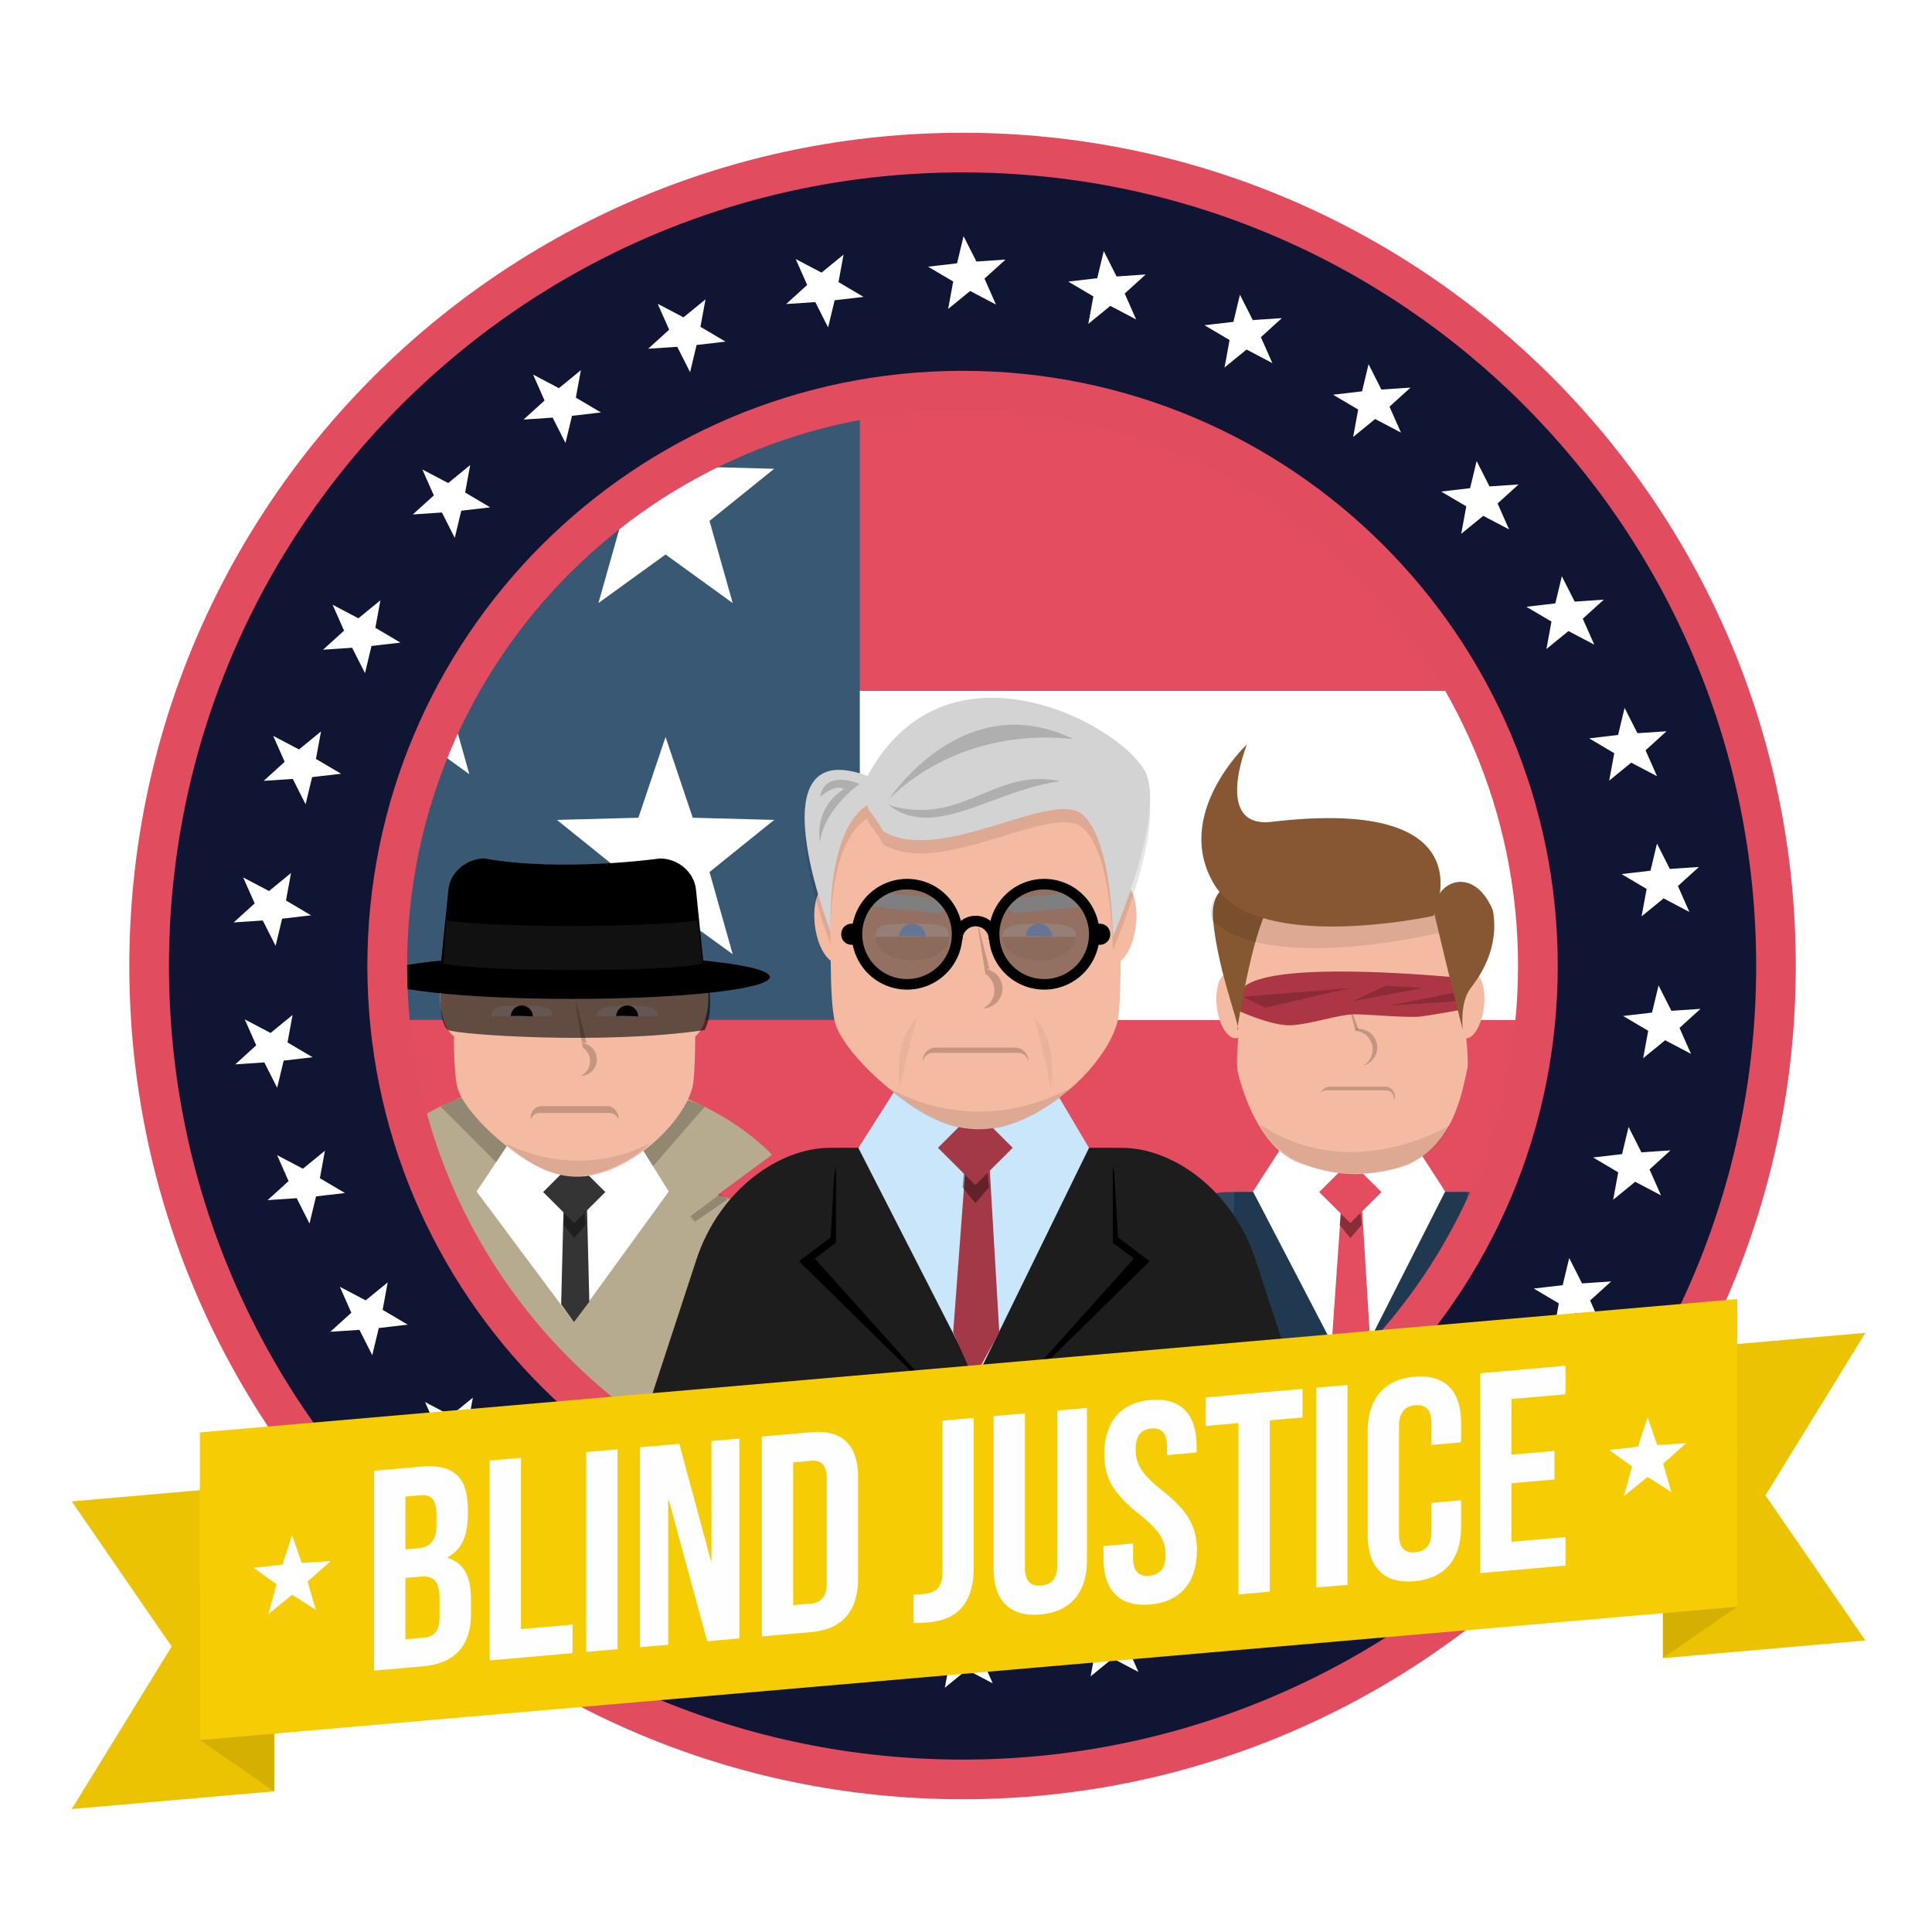 <svg id="Hero_Image" data-name="Hero Image" xmlns="http://www.w3.org/2000/svg" xmlns:xlink="http://www.w3.org/1999/xlink" width="754" height="754" viewBox="0 0 754 754">
  <defs>
    <style>
      .cls-1 {
        fill: #4c7498;
      }

      .cls-1, .cls-10, .cls-11, .cls-12, .cls-13, .cls-16, .cls-17, .cls-18, .cls-19, .cls-2, .cls-20, .cls-21, .cls-22, .cls-23, .cls-24, .cls-25, .cls-26, .cls-27, .cls-28, .cls-29, .cls-3, .cls-30, .cls-31, .cls-33, .cls-34, .cls-35, .cls-36, .cls-37, .cls-38, .cls-4, .cls-5, .cls-6, .cls-7, .cls-8, .cls-9 {
        fill-rule: evenodd;
      }

      .cls-2, .cls-21 {
        fill: #fff;
      }

      .cls-3 {
        fill: #e34d5f;
      }

      .cls-4 {
        fill: #395874;
      }

      .cls-32, .cls-5, .cls-6, .cls-7 {
        fill-opacity: 0;
      }

      .cls-5 {
        filter: url(#filter);
      }

      .cls-6 {
        filter: url(#filter-2);
      }

      .cls-7 {
        filter: url(#filter-3);
      }

      .cls-8 {
        fill: #2b4762;
      }

      .cls-9 {
        fill: #213950;
      }

      .cls-10, .cls-21 {
        fill-opacity: 0.4;
      }

      .cls-11, .cls-15 {
        fill: #f5bba2;
      }

      .cls-12 {
        fill-opacity: 0.1;
      }

      .cls-13, .cls-14 {
        fill-opacity: 0.2;
      }

      .cls-16 {
        fill: #ac3644;
      }

      .cls-17 {
        fill: #865832;
      }

      .cls-18 {
        fill: #865732;
      }

      .cls-19 {
        fill: #b6aa8f;
      }

      .cls-20 {
        fill: #343434;
      }

      .cls-23 {
        fill-opacity: 0.6;
      }

      .cls-24 {
        fill: #222;
        fill-opacity: 0.51;
      }

      .cls-25 {
        fill: #1d1d1d;
      }

      .cls-26 {
        fill: #c9e6fb;
      }

      .cls-27 {
        fill: #a33846;
      }

      .cls-28 {
        fill-opacity: 0.05;
      }

      .cls-29 {
        fill: #a7c3fa;
      }

      .cls-30 {
        fill: #d3d3d3;
      }

      .cls-31 {
        fill: #b0afaf;
      }

      .cls-32 {
        fill: #cfab00;
        filter: url(#filter-4);
      }

      .cls-33 {
        fill: #101534;
        filter: url(#filter-5);
      }

      .cls-34 {
        fill: #e14d5f;
      }

      .cls-35 {
        fill: #ebc303;
      }

      .cls-36 {
        fill: #d4b002;
      }

      .cls-37 {
        fill: #f6cd04;
        filter: url(#filter-6);
      }

      .cls-38 {
        fill: #fefefe;
      }
    </style>
    <filter id="filter" x="2162" y="426" width="272" height="314" filterUnits="userSpaceOnUse">
      <feOffset result="offset" in="SourceAlpha"/>
      <feGaussianBlur result="blur" stdDeviation="5.196"/>
      <feFlood result="flood" flood-opacity="0.3"/>
      <feComposite result="composite" operator="in" in2="blur"/>
      <feBlend result="blend" in="SourceGraphic"/>
    </filter>
    <filter id="filter-2" x="1859" y="471" width="268" height="269" filterUnits="userSpaceOnUse">
      <feOffset result="offset" in="SourceAlpha"/>
      <feGaussianBlur result="blur" stdDeviation="5.196"/>
      <feFlood result="flood" flood-opacity="0.3"/>
      <feComposite result="composite" operator="in" in2="blur"/>
      <feBlend result="blend" in="SourceGraphic"/>
    </filter>
    <filter id="filter-3" x="1994" y="408" width="311" height="332" filterUnits="userSpaceOnUse">
      <feOffset result="offset" in="SourceAlpha"/>
      <feGaussianBlur result="blur" stdDeviation="5.196"/>
      <feFlood result="flood" flood-opacity="0.3"/>
      <feComposite result="composite" operator="in" in2="blur"/>
      <feBlend result="blend" in="SourceGraphic"/>
    </filter>
    <filter id="filter-4" x="31" y="32" width="690" height="691" filterUnits="userSpaceOnUse">
      <feOffset result="offset" in="SourceAlpha"/>
      <feGaussianBlur result="blur" stdDeviation="4.472"/>
      <feFlood result="flood" flood-opacity="0.35"/>
      <feComposite result="composite" operator="in" in2="blur"/>
      <feBlend result="blend" in="SourceGraphic"/>
    </filter>
    <filter id="filter-5" x="1768" y="162" width="754" height="754" filterUnits="userSpaceOnUse">
      <feOffset result="offset" in="SourceAlpha"/>
      <feGaussianBlur result="blur" stdDeviation="8.062"/>
      <feFlood result="flood" flood-opacity="0.2"/>
      <feComposite result="composite" operator="in" in2="blur"/>
      <feBlend result="blend" in="SourceGraphic"/>
    </filter>
    <filter id="filter-6" x="1837" y="660" width="619" height="192" filterUnits="userSpaceOnUse">
      <feOffset result="offset" in="SourceAlpha"/>
      <feGaussianBlur result="blur" stdDeviation="3.162"/>
      <feFlood result="flood" flood-opacity="0.2"/>
      <feComposite result="composite" operator="in" in2="blur"/>
      <feBlend result="blend" in="SourceGraphic"/>
    </filter>
  </defs>
  <path id="Rounded_Rectangle_532" data-name="Rounded Rectangle 532" class="cls-1" d="M1975.41,293h335.64L2421,405.241V713H1881V399.514Z" transform="translate(-1768 -162)"/>
  <path class="cls-2" d="M1950.72,320.281H2332.9L2420.44,405V662.875H1880.88V407.094Z" transform="translate(-1768 -162)"/>
  <path class="cls-3" d="M1957.64,320.281h406.83l55.97,77.555v33.789H1880.88V405.067Zm-76.76,239.813h539.56V662.875H1880.88V560.094Z" transform="translate(-1768 -162)"/>
  <path class="cls-4" d="M1969.45,320.281h134.11V560.094H1880.88V420.281Z" transform="translate(-1768 -162)"/>
  <path id="Polygon_1" data-name="Polygon 1" class="cls-2" d="M2027.75,449.6l10.6,31.533,31.79,0.854-25.24,20.342,9.05,32.06-26.2-18.96-26.2,18.96,9.05-32.06-25.24-20.342,31.79-.854Z" transform="translate(-1768 -162)"/>
  <path id="Polygon_1-2" data-name="Polygon 1" class="cls-2" d="M2027.75,312.566l10.6,31.532,31.79,0.855L2044.9,365.3l9.05,32.06-26.2-18.959-26.2,18.959,9.05-32.06-25.24-20.342,31.79-.855Z" transform="translate(-1768 -162)"/>
  <path id="Polygon_1-3" data-name="Polygon 1" class="cls-2" d="M1924.98,379.369l10.6,31.532,31.79,0.855L1942.12,432.1l9.06,32.061-26.2-18.96-26.2,18.96,9.05-32.061-25.24-20.341,31.79-.855Z" transform="translate(-1768 -162)"/>
  <path id="Justice_Shadow" data-name="Justice Shadow" class="cls-5" d="M2247.86,627.219h94.66c16.69,0,36.07,13.787,43.47,36.353l16.16,49.292H2188.22l16.17-49.292C2211.79,641.006,2231.16,627.219,2247.86,627.219Zm126.05,29.969h13.25a15,15,0,0,1,15,15v40.687h-23.25a5,5,0,0,1-5-5V657.188Zm-117.35-29.969h75.37l-36.79,73.655Zm11.82-17.128h51.92l11.6,17.128h-75.11Zm-10.23-94.209h74.87s8.77,52.773,7.72,62.8c-2.24,9.68-5.01,29.574-23.71,38.142-17.22,5.354-28.6,3.759-41.03-.666-14.19-4.283-22.27-23.939-25.06-36.445C2249.38,569.08,2258.15,515.882,2258.15,515.882Zm-10.95,25.8c3.28-.427,6.68,4.931,7.6,11.967s-1.01,13.086-4.29,13.513-6.69-4.932-7.6-11.968S2243.91,542.109,2247.2,541.682Zm95.75-.08c-3.18-.43-6.48,4.962-7.37,12.042s0.98,13.168,4.16,13.6,6.49-4.962,7.37-12.042S2346.14,542.031,2342.95,541.6Zm-92.11,22.247c2.06,0.479-7.32-21.239-9.41-42.687-1.26-12.961,7.78-14.273,7.23-14.058,0,0,11.24,3.967,14.55,8.73C2256.48,526.592,2250.84,563.849,2250.84,563.849Zm88.01,0s-1.21-10.492,3.02-16.088c3.18-4.218,11.46-15.142,8.76-30.474-7.88-18.815-24.14-10.674-22.76,1.766C2333.36,542.4,2338.85,563.849,2338.85,563.849Zm-11.42-44.427s23.01-46.923-63.2-36.676c-22.88,2.554-9.57-30.242-9.57-30.242s-29.24,27.331-12.77,54.693S2327.43,519.422,2327.43,519.422Zm53.32,109.515h6.84v31.688h-6.84V628.937Zm-19.41-31.687h4.57a2,2,0,0,1,2,2V629.5a2,2,0,0,1-2,2h-4.57a2,2,0,0,1-2-2V599.25A2,2,0,0,1,2361.34,597.25Zm42.82,0h2.28V631.5h-2.28a2,2,0,0,1-2-2V599.25A2,2,0,0,1,2404.16,597.25Zm-41.41,2.563h42.84v29.124h-42.84V599.813Z" transform="translate(-1768 -162)"/>
  <path id="Criminal_Shadow" data-name="Criminal Shadow" class="cls-6" d="M1944.97,627.219h94.66c16.7,0,36.08,13.787,43.48,36.353l16.16,49.292H1885.34l16.16-49.292C1908.9,641.006,1928.28,627.219,1944.97,627.219Zm45.54-45.391c51.43,0,78.78,30.832,78.78,30.832l-32.54,23.98-46.24-9.421V581.828Zm38.53,45.391,31.69,35.971-64.97,30.144-11.66-8.764,6.41-5.963Zm-36.84-45.391c-51.43,0-78.78,30.832-78.78,30.832l32.55,23.98,46.23-9.421V581.828Zm-38.53,45.391-31.68,35.971,107.05,49.674-36.84-34.257Zm-6.62-111.337h91.18s2.44,60.862,0,70.5-13.68,22.941-27.53,30.091-24.4,5.457-34.41,0-24.93-18.366-29.24-28.371S1947.05,515.882,1947.05,515.882Zm-2.74,25.8c3.28-.427,6.69,4.931,7.6,11.967s-1.01,13.086-4.29,13.513-6.68-4.932-7.6-11.968S1941.03,542.109,1944.31,541.682Zm95.76-.08c-3.19-.43-6.49,4.962-7.37,12.043s0.97,13.167,4.16,13.6,6.48-4.962,7.37-12.042S2043.25,542.031,2040.07,541.6Zm-48.71-6.883c42.57,0,77.08,3.833,77.08,8.562s-34.51,8.563-77.08,8.563-77.08-3.834-77.08-8.563S1948.79,534.719,1991.36,534.719Zm-34.27-37.679c30.12,5.4,68.45,0,68.45,0,7.09,0,13.38,5.324,14.07,12.063l3.13,30.759H1939.89l3.13-30.759C1943.71,502.364,1950.11,497.04,1957.09,497.04Z" transform="translate(-1768 -162)"/>
  <path id="Kingpin_Shadow" data-name="Kingpin Shadow" class="cls-7" d="M2092.01,609.953h113.74c20.06,0,43.35,16.565,52.24,43.681l19.42,59.23H2020.35l19.42-59.23C2048.66,626.518,2071.95,609.953,2092.01,609.953Zm10.45,0h90.56l-44.2,88.5Zm14.21-20.582h62.39l13.93,20.582h-90.25Zm-22.17-113.2h109.57s2.93,73.133,0,84.71-16.45,27.566-33.08,36.156-29.33,6.558-41.35,0-29.96-22.068-35.14-34.09S2094.5,476.169,2094.5,476.169Zm-3.29,31c3.95-.512,8.04,5.926,9.13,14.38s-1.21,15.724-5.15,16.236-8.03-5.925-9.13-14.379S2087.27,507.684,2091.21,507.171Zm115.06-.095c-3.82-.517-7.79,5.962-8.85,14.469s1.17,15.822,4.99,16.339,7.8-5.963,8.86-14.471S2210.1,507.591,2206.27,507.076Zm-114.1,18.49s-30.58-77.592,14.41-60.717c31.63-58.614,102.89-18.033,109.08,0s-13.37,62.775-13.37,62.775,0.05-36.114-11.32-47.338-55.48,19.561-78.22,6.175c-4.23-7.474-6.61-8.475-6.17-10.292C2090.12,486.256,2092.17,525.566,2092.17,525.566Z" transform="translate(-1768 -162)"/>
  <path id="Jacket" class="cls-8" d="M2247.86,627.219h94.66c16.69,0,36.07,13.787,43.47,36.353l16.16,49.292H2188.22l16.17-49.292C2211.79,641.006,2231.16,627.219,2247.86,627.219Zm126.05,29.969h13.25a15,15,0,0,1,15,15v40.687h-23.25a5,5,0,0,1-5-5V657.188Z" transform="translate(-1768 -162)"/>
  <path id="Lapel" class="cls-9" d="M2340.49,627.219l1.71,30.832,10.28,7.709-49.67,47.1h-15.42l-47.96-47.1,9.42-8.565,0.86-29.976h90.78Z" transform="translate(-1768 -162)"/>
  <path class="cls-2" d="M2268,610h53l11,17-37,73-38-73Z" transform="translate(-1768 -162)"/>
  <path id="Tie" class="cls-3" d="M2291.85,627.219h7.32l5.24,85.468-18.54.189Z" transform="translate(-1768 -162)"/>
  <path id="Tie_Shadow" data-name="Tie Shadow" class="cls-10" d="M2291.84,628.932l-1.01,11.134,4.16,5.139,4.43-5.139-1.15-11.134h-6.43Z" transform="translate(-1768 -162)"/>
  <path id="Tie_Knot" data-name="Tie Knot" class="cls-3" d="M2294.99,615.107l12.14,12.112-12.14,12.113-12.14-12.113Z" transform="translate(-1768 -162)"/>
  <path id="Face" class="cls-11" d="M2258.15,515.882h74.87s8.77,52.773,7.72,62.8c-2.24,9.68-5.01,29.574-23.71,38.142-17.22,5.354-28.6,3.759-41.03-.666-14.19-4.283-22.27-23.939-25.06-36.445C2249.38,569.08,2258.15,515.882,2258.15,515.882Z" transform="translate(-1768 -162)"/>
  <path id="Face-2" data-name="Face" class="cls-11" d="M2247.2,541.682c3.28-.427,6.68,4.931,7.6,11.967s-1.01,13.086-4.29,13.513-6.69-4.932-7.6-11.968S2243.91,542.109,2247.2,541.682Zm95.75-.08c-3.18-.43-6.48,4.962-7.37,12.042s0.98,13.168,4.16,13.6,6.49-4.962,7.37-12.042S2346.14,542.031,2342.95,541.6Z" transform="translate(-1768 -162)"/>
  <path class="cls-12" d="M2260,601c36.16,23.88,74,0,74,0s-7.03,19-37,19S2259.61,600.829,2260,601Z" transform="translate(-1768 -162)"/>
  <path id="Nose_Shadow" data-name="Nose Shadow" class="cls-13" d="M2293.49,550.809l4.88,13.415s-2.64-2.03-4.14,2.568C2295.1,559.426,2293.49,550.809,2293.49,550.809Z" transform="translate(-1768 -162)"/>
  <circle id="Nose_Shadow-2" data-name="Nose Shadow" class="cls-14" cx="530.235" cy="408.796" r="7.265"/>
  <path id="Nose" class="cls-11" d="M2293.51,551.207l3.64,13.8-4.36,2.18Z" transform="translate(-1768 -162)"/>
  <circle id="Nose-2" data-name="Nose" class="cls-15" cx="528.425" cy="409.562" r="7.265"/>
  <rect id="Mouth_Shadow" data-name="Mouth Shadow" class="cls-14" x="515.34" y="424.094" width="29.07" height="7.25" rx="3.625" ry="3.625"/>
  <path id="Mouth" class="cls-11" d="M2285.77,587.53h23.26a2.9,2.9,0,0,1,2.9,2.9v2.192a2.9,2.9,0,0,1-2.9,2.9h-23.26a2.9,2.9,0,0,1-2.9-2.9v-2.192A2.9,2.9,0,0,1,2285.77,587.53Z" transform="translate(-1768 -162)"/>
  <path id="Blindfold" class="cls-16" d="M2253.99,546.714c10.98-8.006,54.6-5.658,80.5-3.426-0.88-.037,3.43,12.847,3.43,12.847s-10.58,1.947-15.41,2.569-19.66-.81-25.7-0.857-17.15,3.868-24.84,4.282-21.41-5.994-21.41-5.994S2253.59,547.035,2253.99,546.714Z" transform="translate(-1768 -162)"/>
  <path id="Blindfold_Shadow" data-name="Blindfold Shadow" class="cls-13" d="M2253.13,551l41.97-3.425-33.4,7.707Zm57.38,3.425,26.55-1.712-0.85-3.426Zm-14.56-1.712,27.41-5.138-14.56-.857Z" transform="translate(-1768 -162)"/>
  <path id="Hair" class="cls-17" d="M2250.84,563.849c2.06,0.479-7.32-21.239-9.41-42.687-1.26-12.961,7.78-14.273,7.23-14.058,0,0,11.24,3.967,14.55,8.73C2256.48,526.592,2250.84,563.849,2250.84,563.849Z" transform="translate(-1768 -162)"/>
  <path class="cls-12" d="M2244,510a10.906,10.906,0,0,0-3,11c21.66,21.451,89,5,89,5l-2-7Z" transform="translate(-1768 -162)"/>
  <path id="Hair-2" data-name="Hair" class="cls-18" d="M2338.85,563.849s-1.21-10.492,3.02-16.088c3.18-4.218,11.46-15.142,8.76-30.474-7.88-18.815-24.14-10.674-22.76,1.766C2333.36,542.4,2338.85,563.849,2338.85,563.849Z" transform="translate(-1768 -162)"/>
  <path id="Hair-3" data-name="Hair" class="cls-18" d="M2327.43,519.422s23.01-46.923-63.2-36.676c-22.88,2.554-9.57-30.242-9.57-30.242s-29.24,27.331-12.77,54.693S2327.43,519.422,2327.43,519.422Z" transform="translate(-1768 -162)"/>
  <path id="Rounded_Rectangle_815" data-name="Rounded Rectangle 815" class="cls-19" d="M1944.97,627.219h94.66c16.7,0,36.08,13.787,43.48,36.353l16.16,49.292H1885.34l16.16-49.292C1908.9,641.006,1928.28,627.219,1944.97,627.219Z" transform="translate(-1768 -162)"/>
  <path class="cls-13" d="M2037,637l2,2,13-9-3-2Z" transform="translate(-1768 -162)"/>
  <path id="Collar" class="cls-19" d="M1990.51,581.828c51.43,0,78.78,30.832,78.78,30.832l-32.54,23.98-46.24-9.421V581.828Zm38.53,45.391,31.69,35.971-64.97,30.144-11.66-8.764,6.41-5.963Zm-36.84-45.391c-51.43,0-78.78,30.832-78.78,30.832l32.55,23.98,46.23-9.421V581.828Zm-38.53,45.391-31.68,35.971,107.05,49.674-36.84-34.257Z" transform="translate(-1768 -162)"/>
  <path class="cls-13" d="M1962,616s-21.83-22.065-22-22c16.93-12.2,92.8-7.135,103,0-0.21.1-20,23-20,23Z" transform="translate(-1768 -162)"/>
  <path class="cls-2" d="M1966,609l53,2,10,16-37,51-38-51Z" transform="translate(-1768 -162)"/>
  <path class="cls-20" d="M1988,631l-1,40,5,7,6-8-1-40Z" transform="translate(-1768 -162)"/>
  <path id="Tie_Shadow-2" data-name="Tie Shadow" class="cls-10" d="M1988.95,628.932l-1,11.134,4.16,5.139,4.42-5.139-1.14-11.134h-6.44Z" transform="translate(-1768 -162)"/>
  <path id="Tie_Knot-2" data-name="Tie Knot" class="cls-20" d="M1992.11,615.107l12.13,12.112-12.13,12.113-12.14-12.113Z" transform="translate(-1768 -162)"/>
  <path id="Face-3" data-name="Face" class="cls-11" d="M1944.31,541.682c3.28-.427,6.69,4.931,7.6,11.967s-1.01,13.086-4.29,13.513-6.68-4.932-7.6-11.968S1941.03,542.109,1944.31,541.682Zm95.76-.08c-3.19-.43-6.49,4.962-7.37,12.043s0.97,13.167,4.16,13.6,6.48-4.962,7.37-12.042S2043.25,542.031,2040.07,541.6Z" transform="translate(-1768 -162)"/>
  <path id="Face-4" data-name="Face" class="cls-11" d="M1947.05,515.882h91.18s2.44,60.862,0,70.5-13.68,22.941-27.53,30.091-24.4,5.457-34.41,0-24.93-18.366-29.24-28.371S1947.05,515.882,1947.05,515.882Z" transform="translate(-1768 -162)"/>
  <circle id="Nose_Shadow-3" data-name="Nose Shadow" class="cls-14" cx="226.515" cy="413.484" r="6.425"/>
  <path id="Nose_Shadow-4" data-name="Nose Shadow" class="cls-13" d="M1992.75,552.768l4.18,16.3s-5.1-.919-5.16,2.537C1993.48,563.9,1992.75,552.768,1992.75,552.768Z" transform="translate(-1768 -162)"/>
  <path id="Nose-3" data-name="Nose" class="cls-11" d="M1992.73,554.238l2.67,16.612-5.37,2.055Z" transform="translate(-1768 -162)"/>
  <circle id="Nose-4" data-name="Nose" class="cls-15" cx="223.86" cy="414.11" r="6.42"/>
  <path id="Eye_White" data-name="Eye White" class="cls-21" d="M1983.62,558.7c0-3.474-2.11-4.282-11.97-4.282-9.36,0-11.98.422-11.98,4.282h23.95Zm41.11,0c0-2.964-1.2-4.282-11.97-4.282-6.62,0-11.98.442-11.98,4.282h23.95Z" transform="translate(-1768 -162)"/>
  <path id="Eyes" class="cls-22" d="M1971.66,554.422a4.283,4.283,0,0,1,4.28,4.282c0-.059-8.56-0.5-8.56,0A4.277,4.277,0,0,1,1971.66,554.422Zm41.11,0a4.283,4.283,0,0,1,4.28,4.282c0-.059-8.56-0.5-8.56,0A4.277,4.277,0,0,1,2012.77,554.422Z" transform="translate(-1768 -162)"/>
  <path class="cls-23" d="M1940,550c-0.25-.268-0.54,12.219,3,14s60.41,5.859,100,0c2.97-5.454,1.98-14.179,2-14C2044.92,539.153,1942.84,537.505,1940,550Z" transform="translate(-1768 -162)"/>
  <path class="cls-12" d="M1965,608s27.01,15.709,57,0c0.03,0.057-13.34,13-30,13C1977.93,621,1965,608,1965,608Z" transform="translate(-1768 -162)"/>
  <rect id="Mouth_Shadow-2" data-name="Mouth Shadow" class="cls-14" x="207.09" y="431.688" width="34.25" height="8.562" rx="4.281" ry="4.281"/>
  <path id="Mouth-2" data-name="Mouth" class="cls-11" d="M1978.52,596.37h27.39a3.424,3.424,0,0,1,3.43,3.426v1.148a3.424,3.424,0,0,1-3.43,3.426h-27.39a3.424,3.424,0,0,1-3.43-3.426V599.8A3.424,3.424,0,0,1,1978.52,596.37Z" transform="translate(-1768 -162)"/>
  <path id="Hat" class="cls-22" d="M1957.09,497.04c30.12,5.4,68.45,0,68.45,0,7.09,0,13.38,5.324,14.07,12.063l3.13,30.759H1939.89l3.13-30.759C1943.71,502.364,1950.11,497.04,1957.09,497.04Z" transform="translate(-1768 -162)"/>
  <ellipse id="Hat-2" data-name="Hat" cx="223.36" cy="381.282" rx="77.08" ry="8.563"/>
  <path class="cls-24" d="M1942.29,521.184c17.89,2.967,80.22,2.87,98.2-.058,0,0.019,1.56,16.836,1.55,16.961-15.35,3.477-84.23,3.248-100.93,0C1941.05,537.724,1942.07,521.079,1942.29,521.184Z" transform="translate(-1768 -162)"/>
  <path id="Rounded_Rectangle_815-2" data-name="Rounded Rectangle 815" class="cls-25" d="M2092.01,609.953h113.74c20.06,0,43.35,16.565,52.24,43.681l19.42,59.23H2020.35l19.42-59.23C2048.66,626.518,2071.95,609.953,2092.01,609.953Z" transform="translate(-1768 -162)"/>
  <path class="cls-22" d="M2094.23,617.07V647l-8.23,6.174,53.51,59.689-59.69-58.659,12.35-9.263,1.45-24.633Z" transform="translate(-1768 -162)"/>
  <path class="cls-22" d="M2202.29,617.24V647l8.23,6.174L2157,712.864l59.69-58.659-12.35-9.263-1.51-25.654Z" transform="translate(-1768 -162)"/>
  <path class="cls-26" d="M2117,588h63l13,22-44,90-46-90Z" transform="translate(-1768 -162)"/>
  <path class="cls-27" d="M2145,615l-5,67,8,18,10-18-4-68Z" transform="translate(-1768 -162)"/>
  <path id="Tie_Shadow-3" data-name="Tie Shadow" class="cls-10" d="M2144.85,612.011l-1.2,13.379,4.99,6.174,5.32-6.174-1.37-13.379h-7.74Z" transform="translate(-1768 -162)"/>
  <path id="Tie_Knot-3" data-name="Tie Knot" class="cls-27" d="M2148.64,595.4l14.59,14.553-14.59,14.554-14.58-14.554Z" transform="translate(-1768 -162)"/>
  <path id="Face-5" data-name="Face" class="cls-11" d="M2094.5,476.169h109.57s2.93,73.133,0,84.71-16.45,27.566-33.08,36.156-29.33,6.558-41.35,0-29.96-22.068-35.14-34.09S2094.5,476.169,2094.5,476.169Z" transform="translate(-1768 -162)"/>
  <path id="Face-6" data-name="Face" class="cls-11" d="M2091.21,507.171c3.95-.512,8.04,5.926,9.13,14.38s-1.21,15.724-5.15,16.236-8.03-5.925-9.13-14.379S2087.27,507.684,2091.21,507.171Zm115.06-.095c-3.82-.517-7.79,5.962-8.85,14.469s1.17,15.822,4.99,16.339,7.8-5.963,8.86-14.471S2210.1,507.591,2206.27,507.076Z" transform="translate(-1768 -162)"/>
  <path id="Hair_Shadow" data-name="Hair Shadow" class="cls-12" d="M2092.17,530.712S2061.59,453.12,2106.58,470c31.63-58.615,102.89-18.034,109.08,0s-13.37,62.775-13.37,62.775,0.05-36.114-11.32-47.338-55.48,19.56-78.22,6.174c-4.23-7.473-6.61-8.473-6.17-10.291C2090.12,491.4,2092.17,530.712,2092.17,530.712Z" transform="translate(-1768 -162)"/>
  <path id="Face_Lines" data-name="Face Lines" class="cls-28" d="M2125.79,559.246c-9.88,10.034-6.53,27.319-6.53,27.319S2122.25,571.724,2125.79,559.246Zm45.95,0.029c9.7,9.982,6.32,27.262,6.32,27.262S2175.7,573.484,2171.74,559.275Z" transform="translate(-1768 -162)"/>
  <path class="cls-12" d="M2114,586s32.56,22.085,73,0c-0.24.13-17.82,17-37,17S2114,586,2114,586Z" transform="translate(-1768 -162)"/>
  <path id="Nose_Shadow-5" data-name="Nose Shadow" class="cls-13" d="M2149.42,521.693l4.7,18.361s-6,.019-5.88,4.273C2151.27,537.411,2149.42,521.693,2149.42,521.693Z" transform="translate(-1768 -162)"/>
  <path id="Nose_Shadow-6" data-name="Nose Shadow" class="cls-13" d="M2151.58,540.085a7.719,7.719,0,1,1-7.78,7.667A7.723,7.723,0,0,1,2151.58,540.085Z" transform="translate(-1768 -162)"/>
  <path id="Nose-5" data-name="Nose" class="cls-11" d="M2149.39,522.258l3.21,19.961-6.45,2.47Z" transform="translate(-1768 -162)"/>
  <circle id="Nose-6" data-name="Nose" class="cls-15" cx="380.36" cy="386.531" r="7.7"/>
  <path id="Eye_Bags" data-name="Eye Bags" class="cls-28" d="M2138.45,527.624c0,5.116-6.44,9.263-14.39,9.263s-14.39-4.147-14.39-9.263h28.78Zm49.4,0c0,5.116-6.45,9.263-14.39,9.263s-14.4-4.147-14.4-9.263h28.79Z" transform="translate(-1768 -162)"/>
  <path id="Eye_White-2" data-name="Eye White" class="cls-21" d="M2138.45,527.624c0-4.174-2.54-5.145-14.39-5.145-11.25,0-14.39.508-14.39,5.145h28.78Zm49.4,0c0-3.56-1.45-5.145-14.39-5.145-7.95,0-14.4.531-14.4,5.145h28.79Z" transform="translate(-1768 -162)"/>
  <path id="Eyes-2" data-name="Eyes" class="cls-29" d="M2124.07,522.479a5.151,5.151,0,0,1,5.15,5.145c0-.069-10.29-0.6-10.29,0A5.143,5.143,0,0,1,2124.07,522.479Zm49.4,0a5.151,5.151,0,0,1,5.15,5.145c0-.069-10.29-0.6-10.29,0A5.143,5.143,0,0,1,2173.47,522.479Z" transform="translate(-1768 -162)"/>
  <path id="Eye_Brows" data-name="Eye Brows" class="cls-30" d="M2110.66,510.16l23.52,2.459c1.98,0.206,3.37,1.653,3.11,3.231s-2.07,2.689-4.04,2.483l-23.53-2.458c-1.97-.208-3.37-1.654-3.11-3.232S2108.68,509.954,2110.66,510.16Zm53.73,2.442,23.53-2.426c1.98-.2,3.79.91,4.04,2.488s-1.14,3.023-3.11,3.227l-23.53,2.426c-1.98.2-3.79-.911-4.04-2.489S2162.42,512.8,2164.39,512.6Z" transform="translate(-1768 -162)"/>
  <rect id="Mouth_Shadow-3" data-name="Mouth Shadow" class="cls-14" x="360.19" y="408.844" width="41.19" height="10.281" rx="5" ry="5"/>
  <path id="Mouth-3" data-name="Mouth" class="cls-11" d="M2132.18,572.9h33.18a4,4,0,0,1,4,4v2a4,4,0,0,1-4,4h-33.18a4,4,0,0,1-4-4v-2A4,4,0,0,1,2132.18,572.9Z" transform="translate(-1768 -162)"/>
  <path id="Hair-4" data-name="Hair" class="cls-30" d="M2092.17,525.566s-30.58-77.592,14.41-60.717c31.63-58.614,102.89-18.033,109.08,0s-13.37,62.775-13.37,62.775,0.05-36.114-11.32-47.338-55.48,19.561-78.22,6.175c-4.23-7.474-6.61-8.475-6.17-10.292C2090.12,486.256,2092.17,525.566,2092.17,525.566Z" transform="translate(-1768 -162)"/>
  <path id="Hair_Highlights" data-name="Hair Highlights" class="cls-31" d="M2114.81,474.111s28.99-44.653,72.04-23.669C2139.96,445.465,2114.81,474.111,2114.81,474.111Zm0,2.058c17.92,13.924,40.27-5.589,66.89-9.261C2156.15,461.266,2143.46,484.9,2114.81,476.169Zm-11.32-8.232s-13.84,9.732-15.44,22.64A19.959,19.959,0,0,1,2097.32,470s-2.62-2.6-9.27,3.087C2089.87,461.927,2103.49,467.937,2103.49,467.937Z" transform="translate(-1768 -162)"/>
  <path id="Lenses" class="cls-10" d="M2123.05,507.063a19.547,19.547,0,1,1-19.55,19.546A19.544,19.544,0,0,1,2123.05,507.063Zm52.48,0a19.547,19.547,0,1,1-19.56,19.546A19.548,19.548,0,0,1,2175.53,507.063Z" transform="translate(-1768 -162)"/>
  <path id="Glasses" class="cls-22" d="M2122.02,505a21.61,21.61,0,1,1-21.61,21.609A21.613,21.613,0,0,1,2122.02,505Zm0,4.125a17.485,17.485,0,1,1-17.52,17.484A17.5,17.5,0,0,1,2122.02,509.125ZM2175.53,505a21.61,21.61,0,1,1-21.62,21.609A21.624,21.624,0,0,1,2175.53,505Zm0,4.125a17.485,17.485,0,1,1-17.5,17.484A17.489,17.489,0,0,1,2175.53,509.125Z" transform="translate(-1768 -162)"/>
  <path id="Glasses-2" data-name="Glasses" class="cls-22" d="M2148.77,519.392a9.257,9.257,0,0,1,9.26,9.262c0-.085-18.52-0.045-18.52,0A9.264,9.264,0,0,1,2148.77,519.392Zm0,4.117a5.15,5.15,0,0,1,5.15,5.145c0-.07-10.29-0.077-10.29,0A5.141,5.141,0,0,1,2148.77,523.509Zm-48.46-1.009h2.16v8.219h-2.16a4,4,0,0,1-4-4V526.5A4,4,0,0,1,2100.31,522.5Zm94.78,0h2.19a4,4,0,0,1,4,4v0.219a4,4,0,0,1-4,4h-2.19V522.5Z" transform="translate(-1768 -162)"/>
  <ellipse id="Gold_Rings" data-name="Gold Rings" class="cls-32" cx="375.655" cy="377" rx="325.185" ry="325.188"/>
  <path class="cls-33" d="M2144.5,226c172.59,0,312.5,139.911,312.5,312.5S2317.09,851,2144.5,851,1832,711.089,1832,538.5,1971.91,226,2144.5,226Zm-0.5,93c121.5,0,220,98.5,220,220s-98.5,220-220,220-220-98.5-220-220S2022.5,319,2144,319Z" transform="translate(-1768 -162)"/>
  <path id="Stars" class="cls-2" d="M2331.54,717.646l11.29-1.318,2.54-10.59,5.01,9.9,11.36-.763-8.19,7.434,4.48,10.119-10.08-5.3-8.59,7.016,1.97-10.711Zm-43.21,37.014,11.29-1.317,2.54-10.591,5.01,9.9,11.36-.762-8.2,7.434,4.48,10.119-10.08-5.3-8.59,7.016,1.97-10.711Zm-48.64,27.622,11.3-1.316,2.54-10.591,5.01,9.9,11.36-.761-8.2,7.434,4.48,10.12-10.07-5.3-8.6,7.015,1.97-10.71Zm-53.87,17.443,11.29-1.317,2.54-10.591,5.01,9.9,11.36-.762-8.2,7.434,4.48,10.121-10.07-5.3-8.59,7.017,1.97-10.712Zm-56.88,4.441,11.29-1.318,2.54-10.591,5.01,9.9,11.36-.762-8.2,7.435,4.48,10.118-10.07-5.3-8.6,7.015,1.98-10.711Zm-55.5-5.985,11.29-1.319,2.54-10.59,5.01,9.9,11.36-.761-8.19,7.434,4.47,10.119-10.07-5.3-8.59,7.015,1.97-10.71Zm-52.37-16.864L2032.36,780l2.55-10.592,5,9.9,11.36-.763-8.19,7.435,4.48,10.119-10.08-5.3-8.59,7.015,1.97-10.711ZM2388.2,450.161l9.79,5.784-1.97,10.712,8.59-7.017,10.08,5.3-4.48-10.12,8.19-7.433-11.36.761-5.01-9.9-2.54,10.59Zm-24.5-51.356,9.79,5.783-1.97,10.711,8.59-7.016,10.08,5.3-4.48-10.12,8.2-7.433-11.36.761-5.01-9.9L2375,397.487Zm-33.25-44.968,9.79,5.783-1.97,10.712,8.59-7.016,10.08,5.3-4.48-10.119,8.19-7.435-11.35.762-5.01-9.9-2.55,10.59Zm-42.18-37.789,9.79,5.783-1.97,10.711,8.59-7.016,10.08,5.3-4.48-10.12,8.2-7.435-11.36.763-5.01-9.9-2.54,10.59Zm-50.19-27.122,9.79,5.782-1.97,10.713,8.59-7.016,10.07,5.3-4.48-10.12,8.2-7.433-11.36.761-5.01-9.9-2.54,10.59ZM2184.92,271.9l9.79,5.782-1.97,10.713,8.59-7.016,10.08,5.3-4.48-10.12,8.19-7.434-11.36.762-5-9.9-2.55,10.59Zm-54.71-5.818,9.79,5.783-1.97,10.712,8.59-7.016,10.08,5.3-4.48-10.12,8.2-7.433-11.36.761-5.01-9.9-2.54,10.59Zm236.36,398.8,9.79,5.783-1.97,10.712,8.59-7.016,10.08,5.3-4.48-10.119,8.2-7.434-11.36.762-5.01-9.9-2.54,10.59Zm34.27-161.751,9.79,5.783-1.97,10.711,8.59-7.016,10.07,5.3-4.48-10.119,8.2-7.435-11.36.763-5.01-9.9-2.54,10.591Zm-11.09,110.6,9.79,5.783-1.97,10.711,8.59-7.017,10.08,5.3-4.48-10.119,8.19-7.436-11.36.763-5.01-9.9-2.54,10.59Zm11.7-55.232,9.79,5.782-1.97,10.712,8.59-7.016,10.08,5.3-4.48-10.118,8.19-7.434-11.36.761-5.01-9.9-2.54,10.593ZM1959.31,360l-11.29,1.32-2.54,10.594-5.01-9.9-11.36.764,8.2-7.438-4.48-10.123,10.08,5.3,8.59-7.02-1.97,10.716Zm43.22-37.034-11.29,1.318-2.55,10.6-5.01-9.9-11.35.763,8.19-7.438-4.47-10.123,10.07,5.3,8.59-7.021-1.97,10.716Zm48.62-27.641-11.29,1.319-2.54,10.6-5.01-9.9-11.36.763,8.2-7.438-4.48-10.124,10.08,5.3,8.59-7.019-1.97,10.715Zm53.87-17.456-11.29,1.319-2.54,10.6-5.01-9.9-11.36.764,8.2-7.439-4.48-10.124,10.08,5.305,8.59-7.021-1.97,10.717ZM1902.63,627.6l-9.79-5.785,1.97-10.717-8.59,7.021-10.07-5.3,4.47,10.124-8.19,7.438,11.36-.764,5,9.9,2.55-10.6Zm24.48,51.374-9.78-5.784,1.97-10.716-8.59,7.02-10.08-5.3,4.48,10.123-8.2,7.438,11.36-.764,5.01,9.9,2.54-10.6Zm33.25,44.983-9.79-5.784,1.97-10.717-8.59,7.02-10.07-5.3,4.47,10.123-8.19,7.438,11.35-.763,5.01,9.9,2.54-10.594Zm42.16,37.8-9.78-5.784,1.97-10.716-8.59,7.021-10.08-5.3,4.48,10.123-8.2,7.439,11.36-.765,5.01,9.9,2.54-10.595Zm-78.24-348.966L1914.49,407l1.97-10.716-8.59,7.02-10.07-5.3,4.47,10.123-8.19,7.438,11.35-.763,5.01,9.9,2.54-10.595ZM1890,574.61l-9.79-5.784,1.97-10.715-8.59,7.02-10.07-5.3,4.48,10.122-8.2,7.439,11.36-.764,5,9.9,2.55-10.6Zm11.1-110.646-9.79-5.784,1.97-10.715-8.59,7.02-10.07-5.3,4.48,10.123-8.2,7.439,11.36-.764,5,9.9,2.55-10.595Zm-11.71,55.257-9.78-5.784,1.97-10.716-8.59,7.02-10.08-5.3,4.48,10.122-8.2,7.438,11.36-.763,5.01,9.9,2.54-10.6Z" transform="translate(-1768 -162)"/>
  <path id="Red_Rings" data-name="Red Rings" class="cls-34" d="M2143.66,213.813c179.59,0,325.18,145.591,325.18,325.187s-145.59,325.188-325.18,325.188S1818.47,718.6,1818.47,539,1964.06,213.813,2143.66,213.813Zm0,15.468c171.05,0,309.72,138.666,309.72,309.719s-138.67,309.719-309.72,309.719S1833.94,710.053,1833.94,539,1972.6,229.281,2143.66,229.281Zm0,77.438c128.28,0,232.28,104,232.28,232.281s-104,232.281-232.28,232.281-232.29-104-232.29-232.281S2015.37,306.719,2143.66,306.719Zm0,15.5c119.72,0,216.78,97.056,216.78,216.781s-97.06,216.781-216.78,216.781S1926.88,658.725,1926.88,539,2023.93,322.219,2143.66,322.219Z" transform="translate(-1768 -162)"/>
  <path id="Left_Ribbon" data-name="Left Ribbon" class="cls-35" d="M1796,747.954l79-6.921V861.09l-79,6.922,39-63.446Z" transform="translate(-1768 -162)"/>
  <path id="Left_Sahdow" data-name="Left Sahdow" class="cls-36" d="M1875,861.09V781.053h-29v60.028Z" transform="translate(-1768 -162)"/>
  <path id="Right_Ribbon" data-name="Right Ribbon" class="cls-35" d="M2496,802.215l-79,6.914V689.073l79-6.915L2457,745.6Z" transform="translate(-1768 -162)"/>
  <path id="Right_Shadow" data-name="Right Shadow" class="cls-36" d="M2417,809.066l29-20.01V729.028h-29v80.038Z" transform="translate(-1768 -162)"/>
  <path class="cls-37" d="M1846,721.028L2446,669V789.056l-600,52.029V721.028Z" transform="translate(-1768 -162)"/>
  <path id="Stars-2" data-name="Stars" class="cls-2" d="M1882,761.11l3.75,10.828,11.25-.682-8.94,7.979,3.21,11.064-9.27-5.9-9.27,7.519,3.2-11.624-8.93-6.416,11.25-1.287Zm529-46,3.75,10.829,11.25-.682-8.93,7.979,3.2,11.064-9.27-5.9-9.27,7.52,3.2-11.624-8.93-6.416,11.25-1.287Z" transform="translate(-1768 -162)"/>
  <path id="Blind_Justice" data-name="Blind Justice" class="cls-38" d="M1932.44,734.362L1914,735.988v78.006l19.22-1.7c12.22-1.078,18.56-8.1,18.56-20.135v-6.351c0-8.247-2.56-13.816-9.11-15.8v-0.224c5.44-3.042,7.89-8.272,7.89-16.295v-2.786C1950.56,738.671,1945.11,733.245,1932.44,734.362Zm-0.77,42.972c5.55-.49,7.88,1.533,7.88,8.776v6.8c0,5.794-2.22,7.884-6.33,8.247l-7,.617V777.813Zm0.44-31.8c4.33-.382,6.22,1.9,6.22,7.475v4.346c0,6.24-2.78,8.491-7.33,8.893l-4.78.421V746.054Zm27,64.482,32.33-2.851V796.023l-20.11,1.772V730.934l-12.22,1.077v78.006Zm37.66-3.321,12.23-1.077V727.613l-12.23,1.078V806.7Zm47.23-4.163,12.55-1.107V723.42l-10.89.961v46.692l-0.22.019-12.33-45.6-15.34,1.352v78.005l11-.97v-56.5l0.22-.019Zm21.33-1.88,19.33-1.705c12.22-1.077,18.22-8.4,18.22-20.885V738.614c0-12.48-6-18.749-18.22-17.671l-19.33,1.7v78.006Zm19.11-68.548c3.89-.341,6.22,1.458,6.22,7.03V779.7c0,5.573-2.33,7.784-6.22,8.127l-6.89.607V732.713Zm40.11,63.327a50.587,50.587,0,0,0,5.89-.3c9.22-.814,17.55-5.559,17.55-21.161V715.359l-12.22,1.079v59.506c0,6.018-3.11,7.741-7,8.084-1.33.117-2.89,0.254-4.22,0.26v11.144Zm31.22-80.758v59.395c0,12.482,6.22,19.065,18.22,18.007s18.22-8.739,18.22-21.219v-59.4l-11.55,1.019v60.175c0,5.572-2.45,7.794-6.34,8.136s-6.33-1.447-6.33-7.019V713.6Zm43.22,14.912c0,8.914,3.22,15.093,13.44,23.219,8.01,6.314,10.45,10.334,10.45,16.017,0,5.571-2.44,7.793-6.33,8.136s-6.34-1.448-6.34-7.019v-5.572l-11.55,1.019v4.791c0,12.481,6.22,19.064,18.22,18.007s18.22-8.739,18.22-21.22c0-8.914-3.22-15.093-13.44-23.219-8-6.315-10.45-10.334-10.45-16.018,0-5.571,2.23-7.884,6.11-8.227s6.12,1.578,6.12,7.15v3.232l11.55-1.019v-2.452c0-12.481-6.11-19.074-18-18.026S2198.99,717.1,2198.99,729.586Zm39.56-11.066,12.77-1.126v66.862l12.23-1.078V716.316l12.77-1.127V704.046l-37.77,3.331V718.52Zm43.11,63.062,12.22-1.078v-78l-12.22,1.077v78.006Zm44.99-33.052v11.143c0,5.572-2.44,7.794-6.33,8.136s-6.33-1.448-6.33-7.019V718.667c0-5.572,2.44-7.905,6.33-8.248s6.33,1.56,6.33,7.131v8.359l11.56-1.02v-7.578c0-12.48-6.22-19.064-18.22-18.006s-18.22,8.739-18.22,21.22v40.562c0,12.481,6.22,19.065,18.22,18.007s18.22-8.739,18.22-21.219V747.511ZM2357.87,708l21.12-1.862V695l-33.34,2.939V775.94L2378.99,773V761.858l-21.12,1.86V740.874l16.78-1.479V728.251l-16.78,1.479V708Z" transform="translate(-1768 -162)"/>
</svg>
